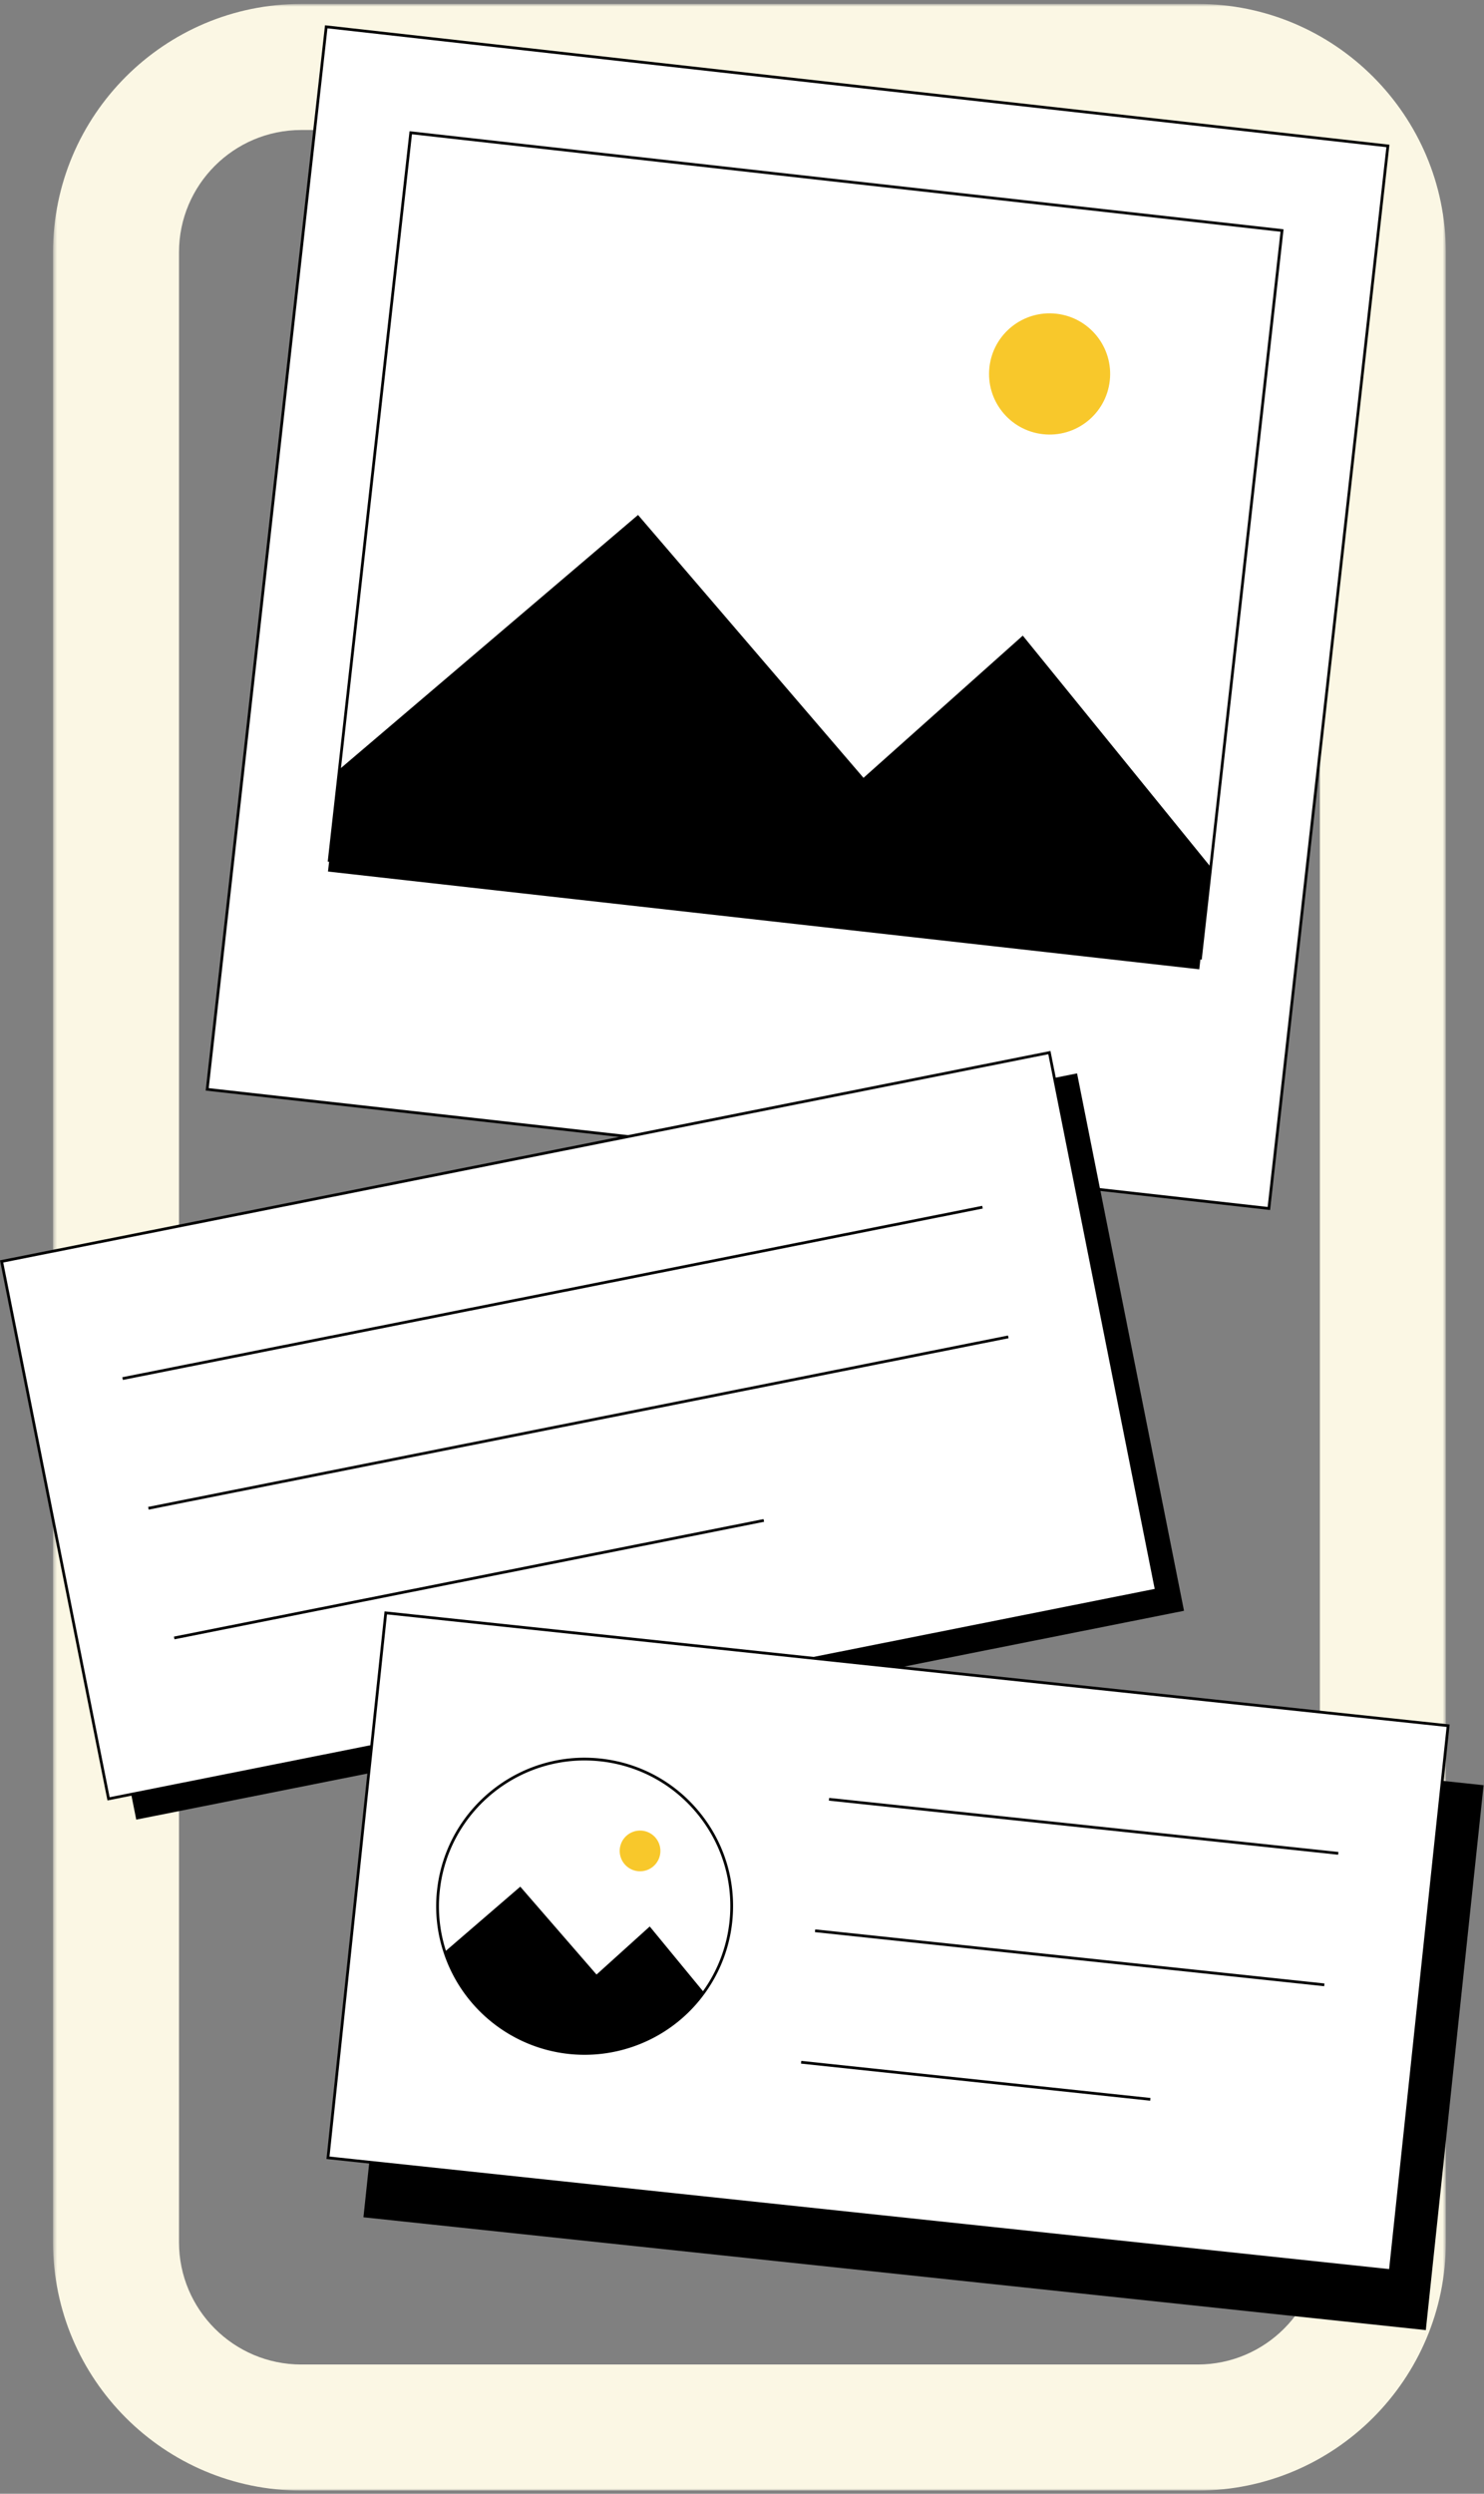 <?xml version="1.0" encoding="UTF-8"?> <svg xmlns="http://www.w3.org/2000/svg" xmlns:xlink="http://www.w3.org/1999/xlink" width="377" height="633" viewBox="0 0 377 633"><rect x="0" y="0" width="377" height="633" fill="#808080" stroke="none"/><defs><path id="a" d="M.474.813h353.834V632H.474z"></path></defs><g fill="none" fill-rule="evenodd"><g transform="translate(13 .187)"><mask id="b" fill="#fff"><use xlink:href="#a"></use></mask><path d="M63.508 32.813c-17.112 0-31.034 13.921-31.034 31.033v505.12c0 17.112 13.922 31.034 31.034 31.034h227.766c17.112 0 31.034-13.922 31.034-31.034V63.846c0-17.111-13.922-31.033-31.034-31.033H63.508zM291.274 632H63.508C28.75 632 .474 603.721.474 568.966V63.846C.474 29.09 28.75.813 63.508.813h227.766c34.757 0 63.034 28.277 63.034 63.033v505.12c0 34.756-28.277 63.034-63.034 63.034z" fill="#FBF7E4" mask="url(#b)"></path></g><path fill="#FFF" d="M322.35 306.752L52.637 276.513 82.876 6.803 352.588 37.04z"></path><path d="M53.024 276.205l269.016 30.16L352.201 37.35 83.185 7.189l-30.16 269.016zm269.633 30.935l-.347-.04-270.059-30.278.04-.347L82.566 6.415l.348.04 270.06 30.277-.04.348-30.278 270.06z" fill="#000"></path><path fill="#FFF" d="M304.986 243.213L83.64 218.397l20.708-184.702 221.346 24.817z"></path><path d="M84.027 218.088l220.65 24.738 20.63-184.006-220.65-24.738-20.63 184.006zM305.295 243.6l-.348-.039-221.693-24.856.039-.347L104.039 33.31 326.08 58.203l-.04.348-20.746 185.05z" fill="#000"></path><path fill="#000" d="M86.232 195.28l75.854-64.568 57.28 66.726 40.463-36.095 47.75 58.752-2.91 25.949-221.346-24.817z"></path><path d="M281.93 96.634c-.946 8.442-8.558 14.52-17 13.572-8.443-.946-14.52-8.557-13.573-17 .946-8.442 8.558-14.519 17-13.573 8.443.947 14.52 8.56 13.573 17.001" fill="#F8C82B"></path><path fill="#000" d="M300.788 408.872L34.614 461.88 7.447 325.468l266.174-53.01z"></path><path fill="#FFF" d="M293.753 403.595l-266.174 53.01L.412 320.19l266.174-53.009z"></path><path d="M.823 320.466l27.031 135.727 265.487-52.873-27.03-135.727L.823 320.466zm26.481 136.55L0 319.915l.343-.069 266.518-53.076 27.303 137.098-.343.07-266.517 53.076z" fill="#000"></path><path fill="#000" d="M31.215 350.274l-.137-.687 218.443-43.504.137.686zM37.77 383.19l-.137-.686 218.444-43.502.137.685zM44.326 416.108l-.137-.687 149.783-29.828.136.686zM362.218 591.458l-269.886-28.64 14.678-138.315 269.886 28.64z"></path><path fill="#FFF" d="M353.209 576.353l-269.886-28.64 14.678-138.315 269.885 28.64z"></path><path d="M83.708 547.402l269.19 28.566 14.603-137.62-269.189-28.565-14.604 137.619zm269.812 29.336l-.348-.037-270.234-28.676.037-.35 14.714-138.662.349.037 270.233 28.676-.037.349-14.714 138.663z" fill="#000"></path><path fill="#000" d="M339.94 470.79l-129.37-13.728.075-.696 129.369 13.73zM336.398 504.166l-129.37-13.728.075-.695 129.369 13.728zM292.193 533.229l-88.707-9.414.075-.695 88.706 9.414z"></path><path d="M185.667 487.812a37.131 37.131 0 01-6.852 17.897c-7.553 10.519-20.404 16.778-34.238 15.31-15.129-1.605-27.165-12.026-31.578-25.602a37.078 37.078 0 01-1.628-15.489c2.177-20.515 20.575-35.384 41.09-33.207 20.533 2.179 35.383 20.575 33.206 41.091" fill="#FFF"></path><path d="M148.492 446.86c-18.67 0-34.76 14.134-36.773 33.105a36.58 36.58 0 001.612 15.344c4.51 13.869 16.789 23.824 31.283 25.363 13.195 1.392 26.195-4.413 33.918-15.166a36.982 36.982 0 006.788-17.731c1.043-9.831-1.802-19.478-8.011-27.165-6.212-7.688-15.05-12.497-24.885-13.541a37.286 37.286 0 00-3.932-.208m.015 74.716c-1.317 0-2.64-.07-3.967-.21-14.768-1.567-27.28-11.71-31.874-25.841a37.293 37.293 0 01-1.644-15.635c2.194-20.675 20.79-35.718 41.476-33.517 10.022 1.063 19.027 5.963 25.355 13.797 6.327 7.832 9.226 17.66 8.163 27.678a37.684 37.684 0 01-6.916 18.066c-7.093 9.877-18.553 15.662-30.593 15.662" fill="#000"></path><path d="M178.816 505.71c-7.554 10.519-20.404 16.776-34.24 15.31-15.128-1.606-27.163-12.027-31.577-25.602l19.174-16.52 19.37 22.307 13.517-12.202 13.756 16.707z" fill="#000"></path><path d="M167.74 470.373a5.167 5.167 0 11-10.277-1.091 5.167 5.167 0 0110.277 1.09" fill="#F8C82B"></path></g></svg> 